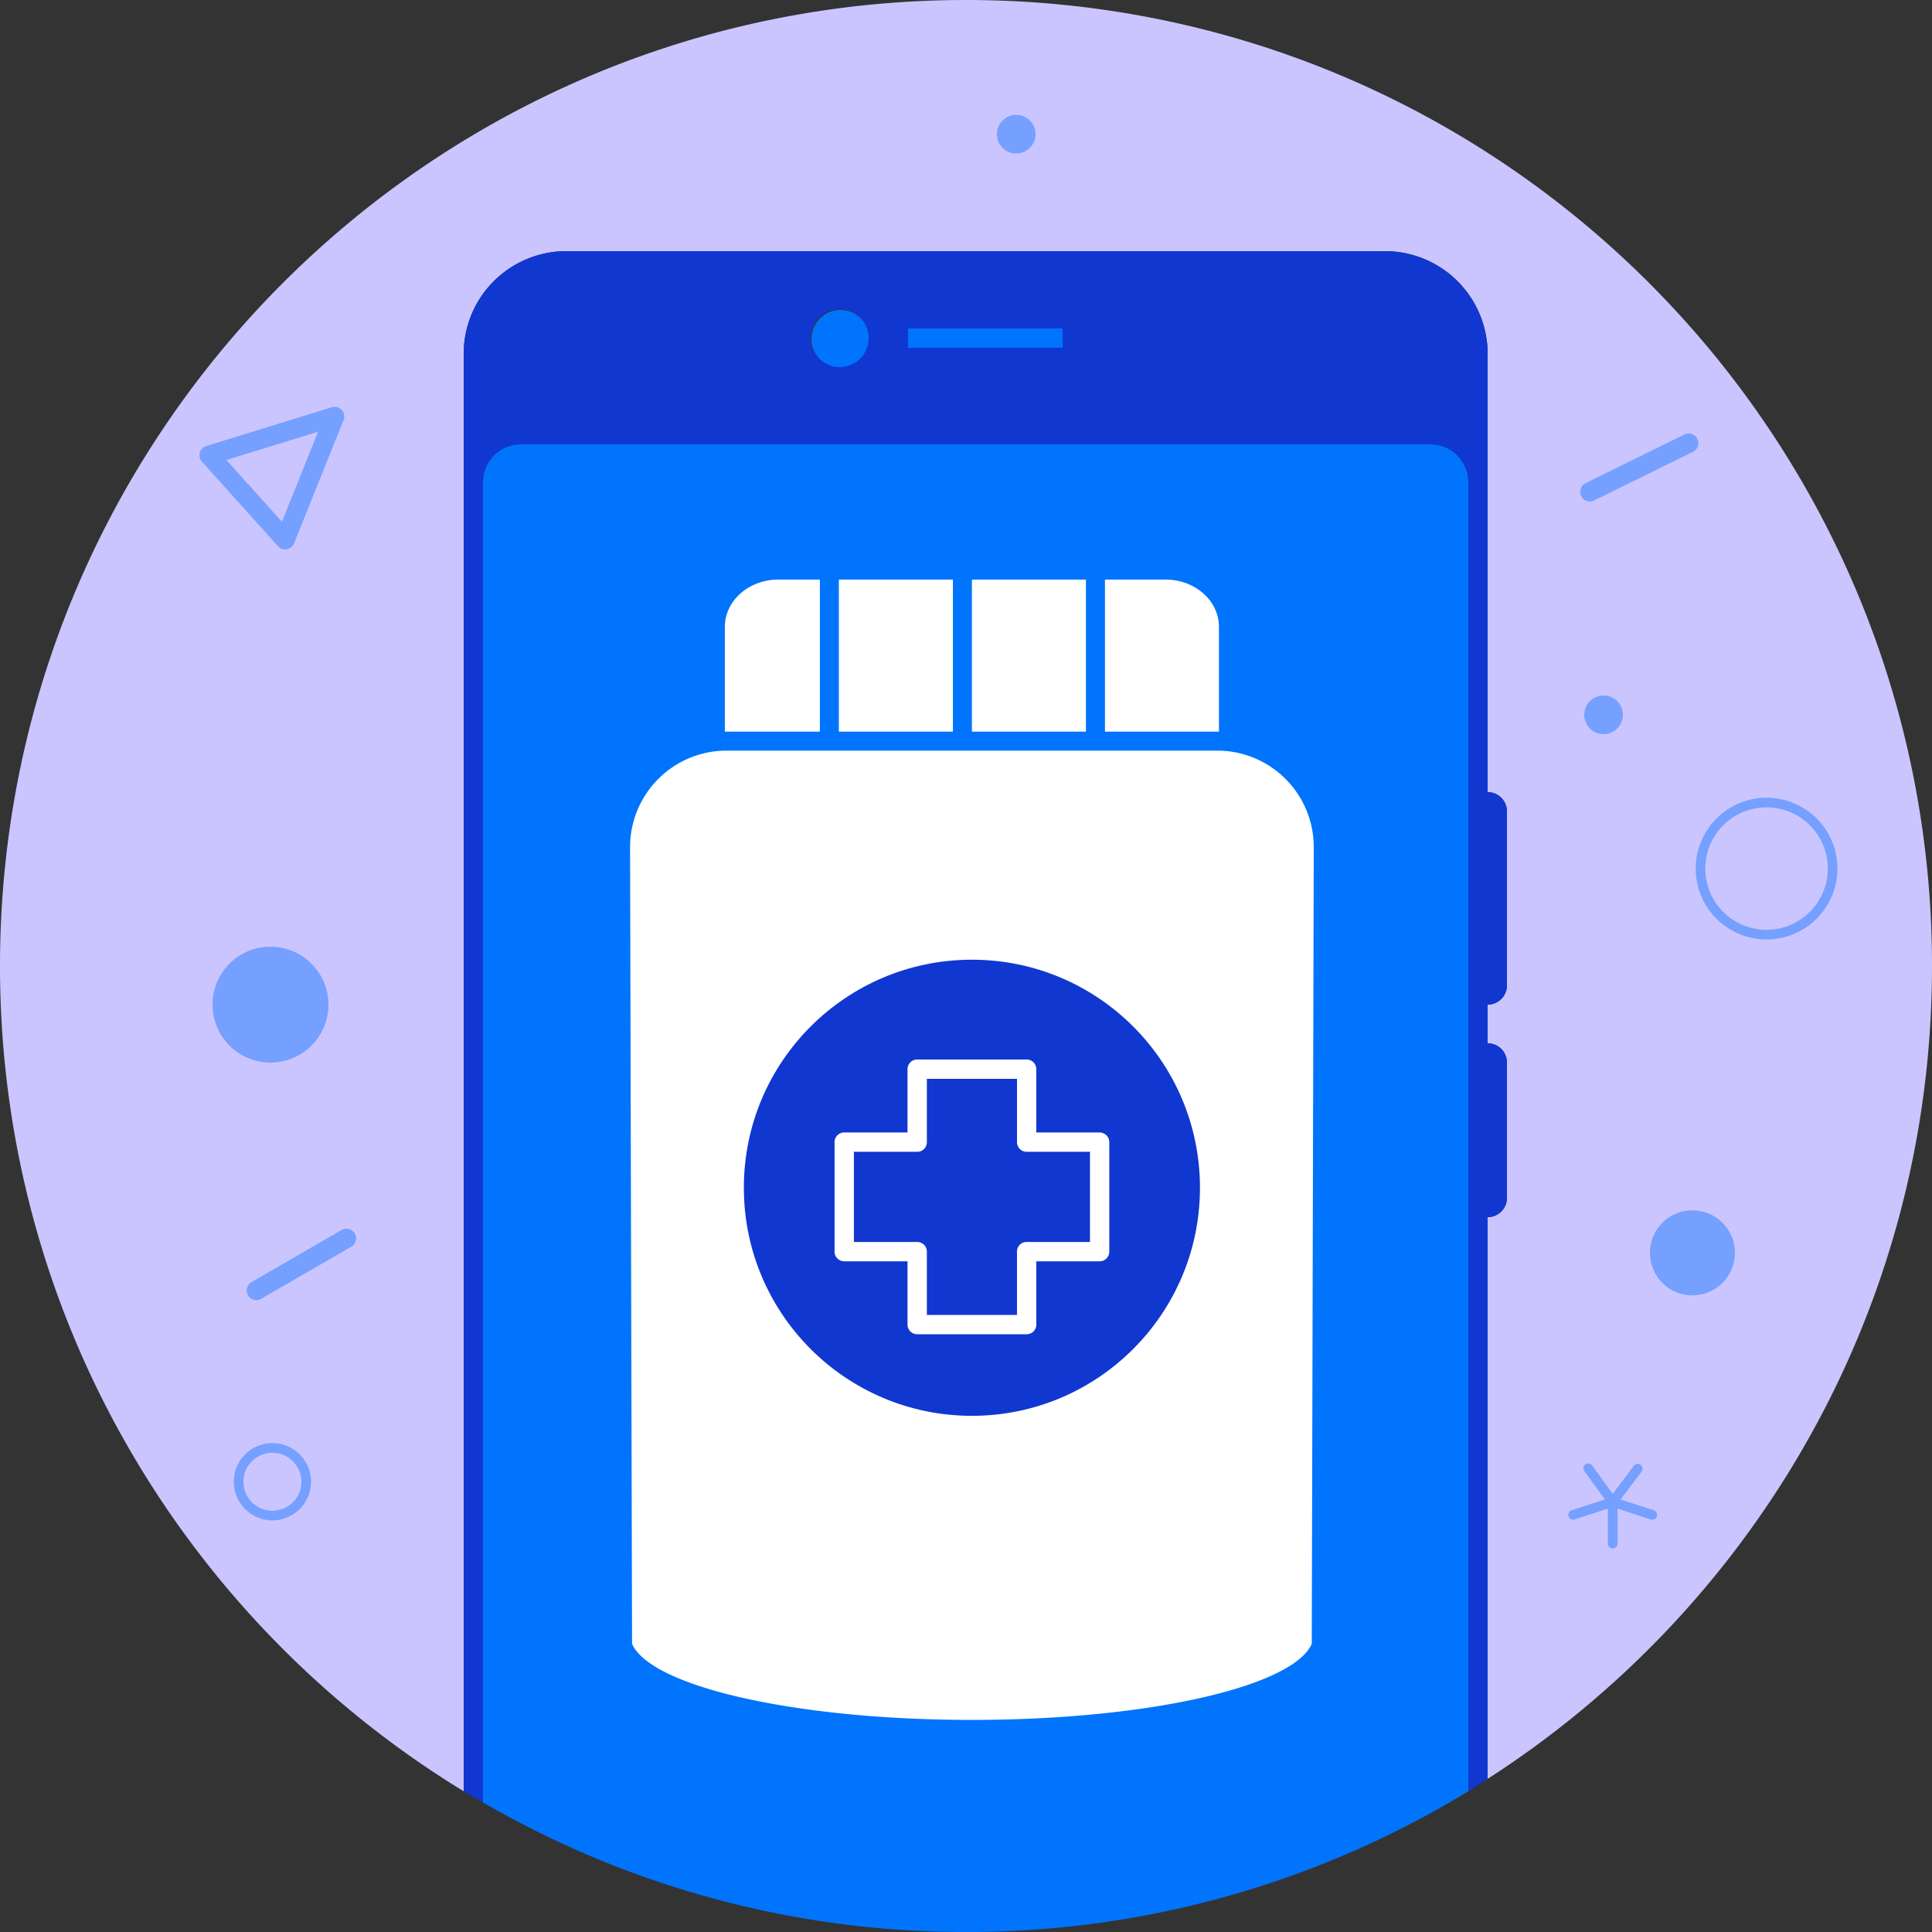 <svg xmlns="http://www.w3.org/2000/svg" xmlns:xlink="http://www.w3.org/1999/xlink" width="100" height="100" viewBox="0 0 100 100">
    <rect x="0" y="0" width="100" height="100" fill="#333333" stroke="none"/>
    <defs>
        <path id="a" d="M0 100h100V0H0z"/>
    </defs>
    <g fill="none" fill-rule="evenodd">
        <path fill="#0074FC" d="M26.943 23C25.87 23 25 23.87 25 24.943v68.351A49.741 49.741 0 0 0 50 100a49.765 49.765 0 0 0 26-7.285V24.943C76 23.87 75.13 23 74.057 23H26.943zM42 17.5a1.5 1.5 0 1 0 2.999.001A1.5 1.5 0 0 0 42 17.5z"/>
        <path fill="#CBC5FF" d="M50 0C22.386 0 0 22.386 0 50c0 18.091 9.609 33.936 24 42.715V18.314A5.314 5.314 0 0 1 29.314 13h42.372A5.314 5.314 0 0 1 77 18.314V41a1 1 0 0 1 1 1v9a1 1 0 0 1-1 1v2a1 1 0 0 1 1 1v7a1 1 0 0 1-1 1v29.073C90.83 83.179 100 67.665 100 50c0-27.614-22.386-50-50-50z"/>
        <path fill="#FFF" d="M32.715 85.086c.98 2.214 8.478 3.936 17.591 3.936 9.113 0 16.611-1.722 17.591-3.936L68 43.86a4.995 4.995 0 0 0-4.995-5.008H37.607a4.995 4.995 0 0 0-4.995 5.008l.103 41.225z"/>
        <mask id="b" fill="#fff">
            <use xlink:href="#a"/>
        </mask>
        <path fill="#FFF" d="M43.42 37.87h5.902V30H43.42zM50.306 37.87h5.902V30h-5.902zM37.518 32.448v5.421h4.918V30h-2.164c-1.52 0-2.754 1.096-2.754 2.448M60.34 30h-3.147v7.87h5.9v-5.422c0-1.352-1.232-2.448-2.753-2.448" mask="url(#b)"/>
        <path fill="#1137D1" d="M62.11 61.477c0 6.52-5.285 11.806-11.804 11.806-6.52 0-11.804-5.285-11.804-11.806 0-6.518 5.284-11.803 11.804-11.803 6.52 0 11.804 5.285 11.804 11.803" mask="url(#b)"/>
        <path fill="#FFF" d="M47.973 68.06h4.666v-3.276c0-.278.223-.5.5-.5h3.278v-4.667H53.14a.5.5 0 0 1-.5-.5V55.84h-4.666v3.277a.5.5 0 0 1-.5.5h-3.277v4.667h3.277a.5.5 0 0 1 .5.5v3.276zm5.166 1h-5.666a.5.5 0 0 1-.5-.5v-3.276h-3.277a.5.5 0 0 1-.5-.5v-5.667c0-.276.223-.5.5-.5h3.277V55.34a.5.5 0 0 1 .5-.5h5.666a.5.5 0 0 1 .5.5v3.277h3.278a.5.5 0 0 1 .5.5v5.667a.5.5 0 0 1-.5.5H53.64v3.276a.5.5 0 0 1-.5.5z" mask="url(#b)"/>
        <path fill="#0074FC" d="M47 18h8v-1h-8z" mask="url(#b)"/>
        <path fill="#1137D1" d="M47 18h8v-1h-8v1zm-3.5 1a1.5 1.5 0 1 1-.001-2.999A1.5 1.5 0 0 1 43.5 19zM78 62v-7a1 1 0 0 0-1-1v-2a1 1 0 0 0 1-1v-9a1 1 0 0 0-1-1V18.314A5.314 5.314 0 0 0 71.686 13H29.314A5.314 5.314 0 0 0 24 18.314v74.401c.329.2.667.387 1 .579V24.943C25 23.87 25.87 23 26.943 23h47.114C75.13 23 76 23.87 76 24.943v67.772c.338-.207.667-.428 1-.642V63a1 1 0 0 0 1-1z" mask="url(#b)"/>
        <path fill="#75A0FF" d="M91.442 41.79c-1.049 0-2.076.52-2.68 1.469a3.146 3.146 0 0 0-.418 2.388c.184.826.68 1.53 1.393 1.984a3.16 3.16 0 0 0 2.39.418 3.147 3.147 0 0 0 1.983-1.393 3.146 3.146 0 0 0 .42-2.388 3.154 3.154 0 0 0-1.395-1.985 3.146 3.146 0 0 0-1.693-.493m-.013 6.836a3.638 3.638 0 0 1-1.96-.573 3.645 3.645 0 0 1-1.613-2.297 3.67 3.67 0 0 1 5.547-3.895 3.646 3.646 0 0 1 1.613 2.298 3.642 3.642 0 0 1-.484 2.765 3.644 3.644 0 0 1-2.297 1.613c-.269.06-.538.089-.806.089M17 52a3 3 0 1 1-6 0 3 3 0 0 1 6 0M53.6 6.945a1 1 0 1 1-2 0 1 1 0 0 1 2 0M14.1 75.195c-.827 0-1.5.673-1.5 1.5s.673 1.5 1.5 1.5 1.5-.673 1.5-1.5-.673-1.5-1.5-1.5m0 3.5c-1.103 0-2-.897-2-2s.897-2 2-2 2 .897 2 2-.897 2-2 2M11.72 23.811l2.873 3.194 1.872-4.66-4.745 1.466zm3.037 4.625a.497.497 0 0 1-.371-.165l-3.932-4.373a.498.498 0 0 1 .224-.812l6.495-2.006a.5.5 0 0 1 .611.664l-2.563 6.379a.5.5 0 0 1-.464.313zM83.473 80.147a.25.25 0 0 1-.25-.25v-2.154a.25.25 0 0 1 .5 0v2.154a.25.25 0 0 1-.25.25" mask="url(#b)"/>
        <path fill="#75A0FF" d="M85.522 78.66a.23.23 0 0 1-.078-.014l-2.049-.666a.248.248 0 0 1-.16-.314.248.248 0 0 1 .314-.16l2.05.666a.248.248 0 0 1 .16.314.249.249 0 0 1-.237.173" mask="url(#b)"/>
        <path fill="#75A0FF" d="M83.473 77.993a.25.25 0 0 1-.2-.4l1.292-1.724a.25.25 0 0 1 .4.301l-1.292 1.723a.248.248 0 0 1-.2.1" mask="url(#b)"/>
        <path fill="#75A0FF" d="M83.473 77.993a.248.248 0 0 1-.202-.104l-1.267-1.743a.249.249 0 0 1 .056-.348.249.249 0 0 1 .349.055l1.266 1.744a.248.248 0 0 1-.056.348.245.245 0 0 1-.146.048" mask="url(#b)"/>
        <path fill="#75A0FF" d="M81.423 78.66a.249.249 0 0 1-.237-.174.248.248 0 0 1 .16-.314l2.05-.666a.248.248 0 0 1 .314.16.248.248 0 0 1-.16.314l-2.05.666a.23.23 0 0 1-.077.013M82.293 25.956a.5.5 0 0 1-.221-.95l5.115-2.52a.5.5 0 0 1 .441.899l-5.114 2.52a.513.513 0 0 1-.221.05M13.27 67.293a.5.5 0 0 1-.251-.933l4.661-2.695a.499.499 0 1 1 .502.865l-4.662 2.696a.494.494 0 0 1-.25.067M89.8 64.8a2.2 2.2 0 1 1-4.399.001A2.2 2.2 0 0 1 89.8 64.8M84 37a1 1 0 1 1-2 0 1 1 0 0 1 2 0" mask="url(#b)"/>
    </g>
</svg>
